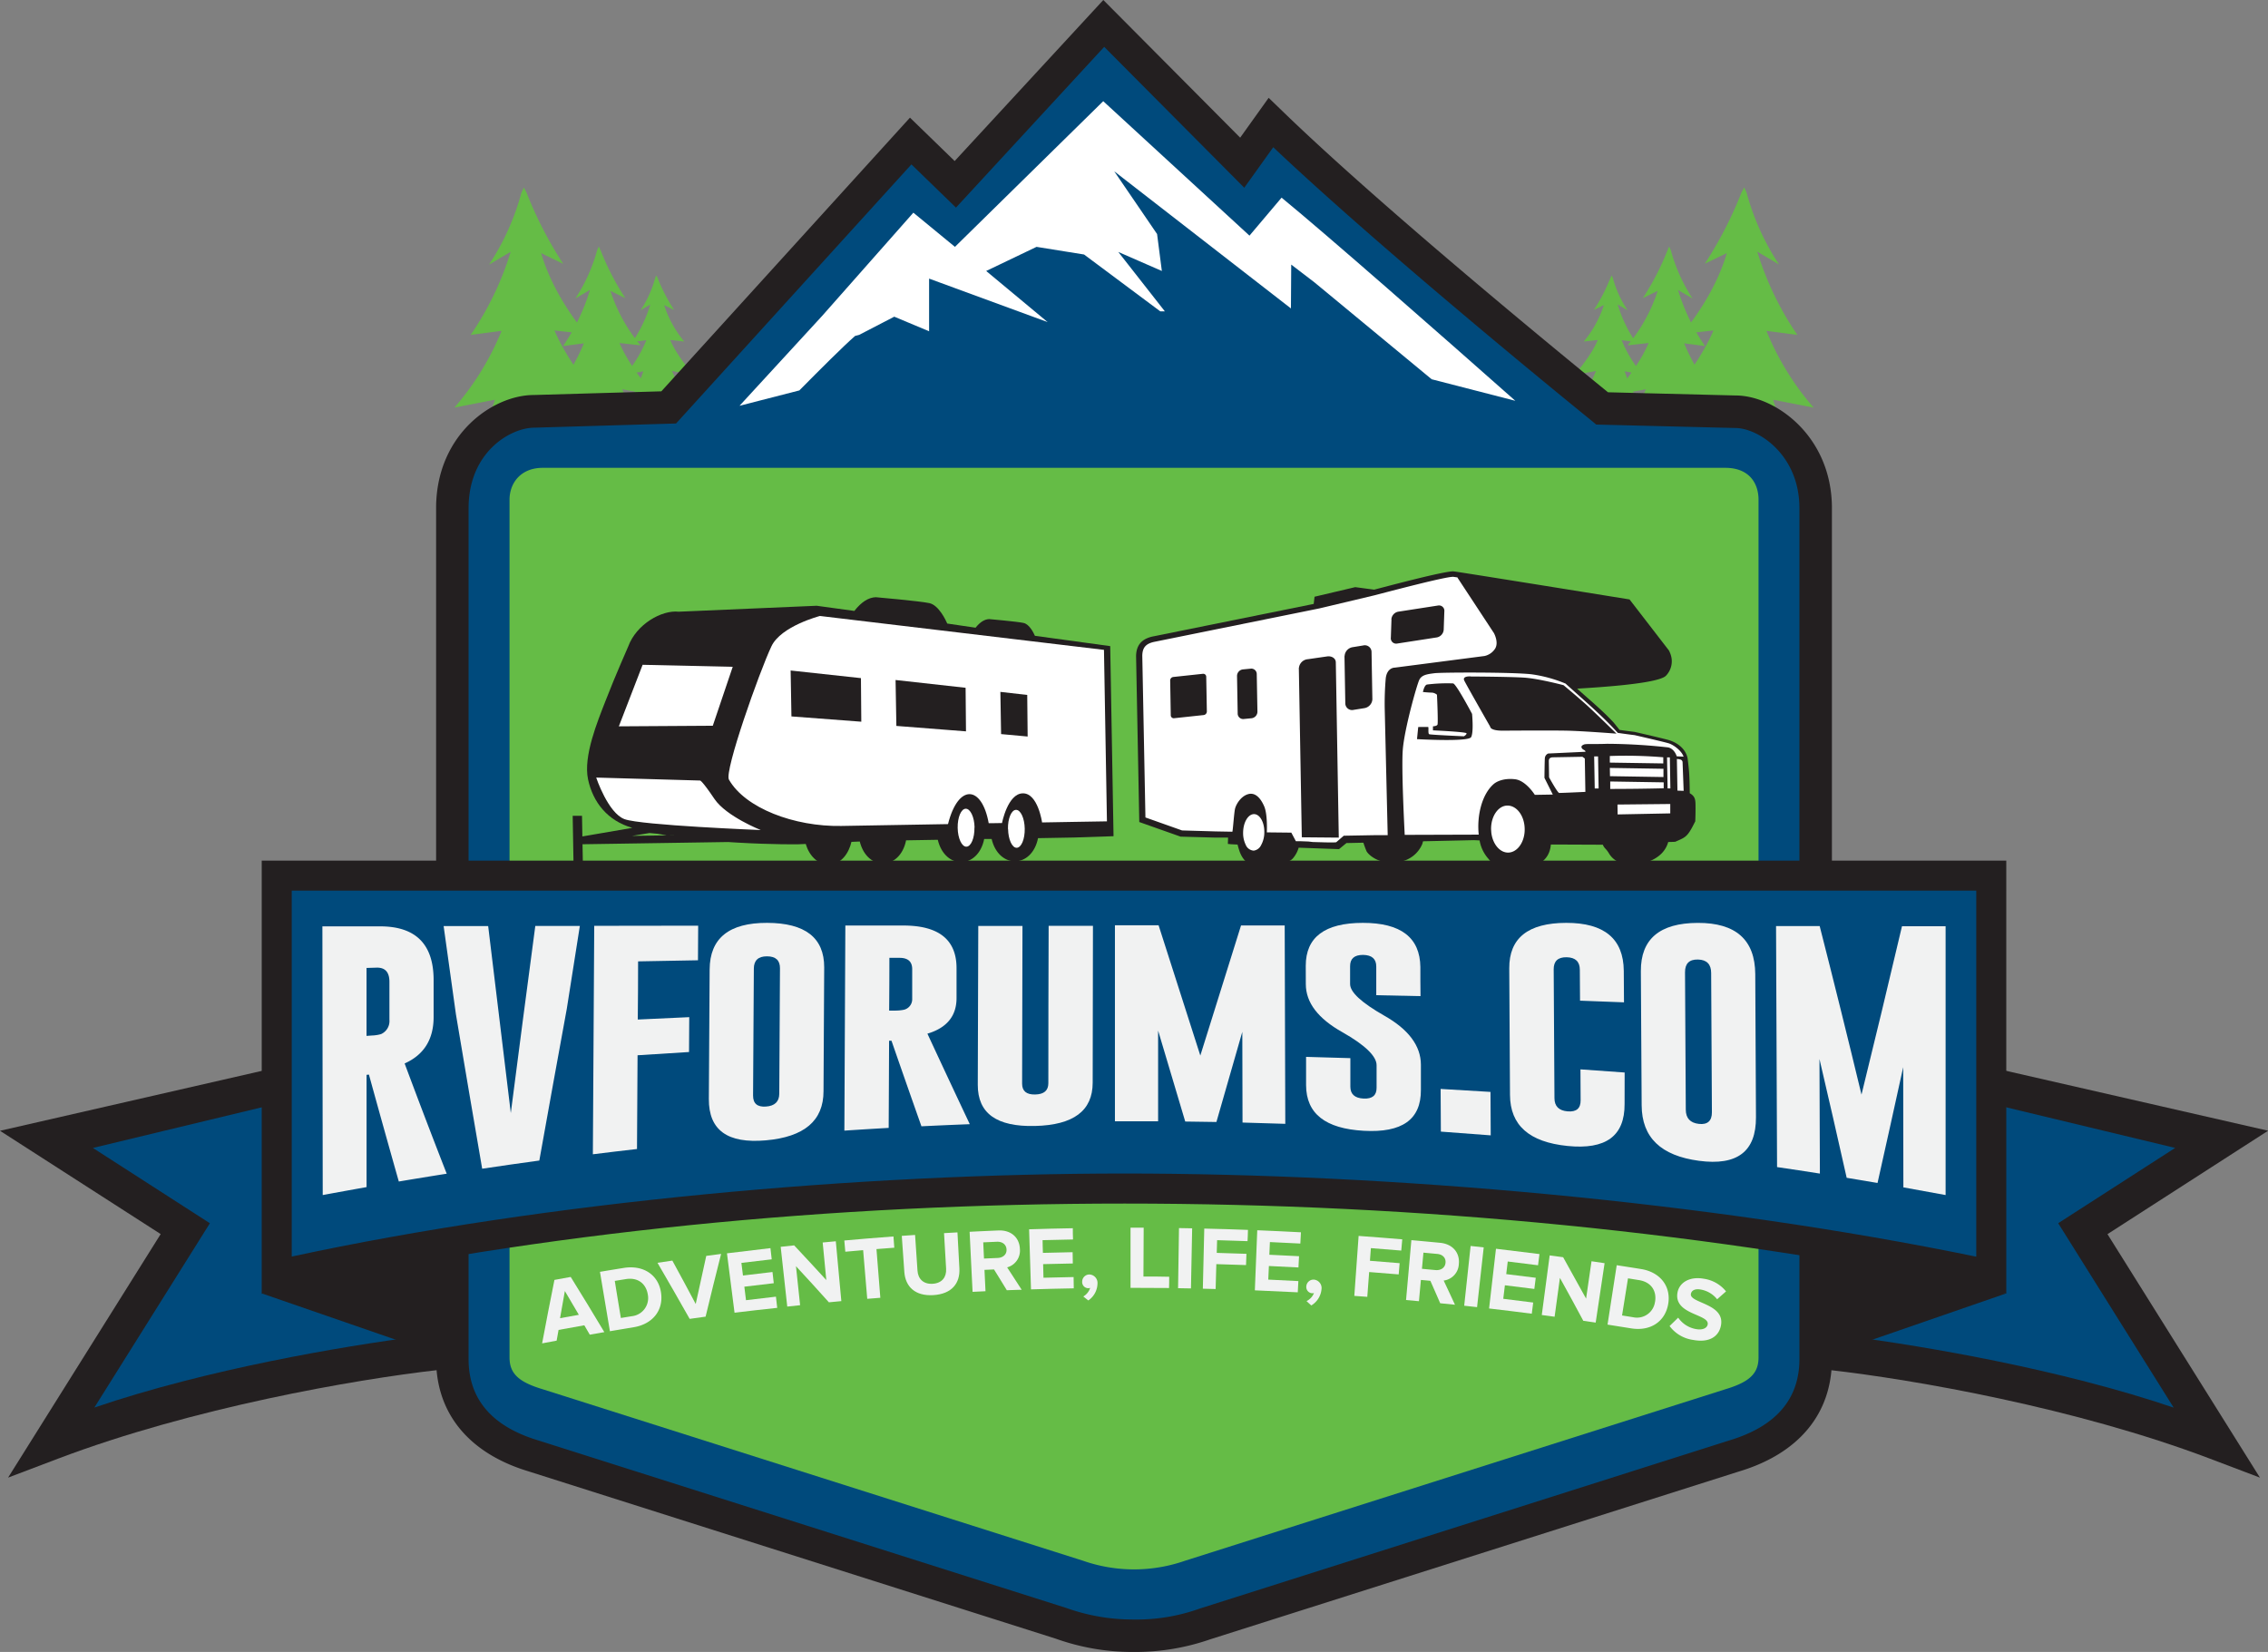 <?xml version="1.0" encoding="UTF-8"?>
<svg xmlns="http://www.w3.org/2000/svg" viewBox="0 0 763.64 556.22">
  <rect x="0" y="0" width="763.64" height="556.22" fill="#808080" stroke="none"/>
  <defs>
    <style>.cls-1{fill:#65bc46;}.cls-2{fill:#004a7c;}.cls-3{fill:#231f20;}.cls-4{fill:#fff;}.cls-5{fill:#f1f2f2;}</style>
  </defs>
  <g id="Layer_2" data-name="Layer 2">
    <g id="Layer_1-2" data-name="Layer 1">
      <path class="cls-1" d="M591.79,85.09a103,103,0,0,0,13.38,27.67l-10.41-1.36a92.57,92.57,0,0,0,15.89,25.84L597,134.59q5,15.93,16.61,32.81L564,152c10.11-11.59,7.09-7.85,11.58-17.62l-16.06,2.89q12.66-14.91,17.41-26l-10.5,1.15q11-13.71,15-27.2L574,88.8a132.64,132.64,0,0,0,12.32-23.89l.95-1.84.83,1.86A83.36,83.36,0,0,0,599,89.05l-7.28-4.3Z"></path>
      <path class="cls-1" d="M565.07,97.86a68.83,68.83,0,0,0,9,18.66l-7-.92A62.84,62.84,0,0,0,577.78,133l-9.19-1.79a83.74,83.74,0,0,0,11.2,22.13l-34.6-7.84c6.82-7.82,5.93-7.84,9-14.43l-10.84,2q8.55-10.05,11.74-17.57l-7.08.78a55.11,55.11,0,0,0,10.14-18.35l-5,2.45a89.43,89.43,0,0,0,8.3-16.11L562,83l.57,1.25a56,56,0,0,0,7.33,16.27L565,97.63Z"></path>
      <path class="cls-1" d="M544.72,102.68a46.31,46.31,0,0,0,6,12.49l-4.7-.62a41.86,41.86,0,0,0,7.17,11.67l-6.15-1.2a55.72,55.72,0,0,0,7.5,14.81l-23.16-5.25c4.56-5.23,4-5.24,6-9.65l-7.25,1.3q5.72-6.74,7.86-11.76l-4.74.52a36.73,36.73,0,0,0,6.78-12.28l-3.36,1.64a59.68,59.68,0,0,0,5.56-10.78l.43-.83.38.83A37,37,0,0,0,548,104.46l-3.29-1.94Z"></path>
      <path class="cls-1" d="M171.85,85.09a102.35,102.35,0,0,1-13.38,27.67l10.42-1.36A93,93,0,0,1,153,137.24l13.62-2.65q-5,15.93-16.61,32.81L199.62,152c-10.1-11.59-7.09-7.85-11.58-17.62l16.07,2.89q-12.68-14.91-17.41-26l10.49,1.15q-11-13.71-15-27.2l7.45,3.62a132.64,132.64,0,0,1-12.32-23.89l-.94-1.84-.84,1.86a83.09,83.09,0,0,1-10.88,24.12l7.28-4.3Z"></path>
      <path class="cls-1" d="M198.58,97.86a69.14,69.14,0,0,1-9,18.66l7-.92A62.61,62.61,0,0,1,185.86,133l9.19-1.79a83.44,83.44,0,0,1-11.2,22.13l34.6-7.84c-6.82-7.82-5.93-7.84-8.95-14.43l10.83,2q-8.54-10.05-11.74-17.57l7.08.78a55.11,55.11,0,0,1-10.14-18.35l5,2.45a89.51,89.51,0,0,1-8.31-16.11L201.61,83l-.56,1.25a56.26,56.26,0,0,1-7.34,16.27l4.91-2.9Z"></path>
      <path class="cls-1" d="M218.92,102.68a46.29,46.29,0,0,1-6,12.49l4.7-.62a41.67,41.67,0,0,1-7.18,11.67l6.15-1.2a56,56,0,0,1-7.49,14.81l23.16-5.25c-4.57-5.23-4-5.24-6-9.65l7.26,1.3q-5.73-6.74-7.86-11.76l4.73.52a36.91,36.91,0,0,1-6.78-12.28l3.36,1.64a60.33,60.33,0,0,1-5.56-10.78l-.43-.83-.37.83a37.55,37.55,0,0,1-4.91,10.89l3.28-1.94Z"></path>
      <path class="cls-2" d="M611.34,171.51V457.63c0,21.54-17,29.5-27.44,32.61L405.83,546.76a74.25,74.25,0,0,1-48.49-.16L179.39,490.13c-10.42-3.18-27.08-11.21-27.08-32.5V171.11c0-21.53,16.07-32.61,27.44-32.61l45.41-1.3,81.48-89.7,15,14.58,50-54.19,46.61,46.89,9.67-13.51c38.28,37,111.51,96.23,111.51,96.23l44.83,1.12c10.69,0,27.08,11.2,27.08,32.49v.4Z"></path>
      <path class="cls-3" d="M382.42,556.22h-1.3a76.55,76.55,0,0,1-25.61-4.46L177.73,495.34c-19.89-6.08-30.89-19.48-30.89-37.71V170.39C147.22,146,166.09,133,179.75,133l42.93-1.24,83.71-92.15,15.05,14.61L371.49,0l46.08,46.35,9.59-13.41,4.56,4.4C466.44,71,531,123.61,541.42,132.08l43,1.08c13,0,32,13.24,32.39,37.23h0V457.63c0,18.35-11.13,31.79-31.34,37.84l-178,56.5A76.44,76.44,0,0,1,382.42,556.22Zm-.91-10.93A62.84,62.84,0,0,0,404,541.6L582.25,485c15.71-4.71,23.62-13.92,23.62-27.41V171.11c0-18-13.85-27-21.61-27l-46.82-1.16L536,141.74c-.7-.57-68.29-55.25-107.29-92.17l-9.76,13.64L371.79,15.78,321.88,69.9l-15-14.55-79.25,87.24L179.91,144c-7.83,0-22.14,8-22.14,27.15V457.63c0,13.4,7.81,22.58,23.21,27.28L359,541.4a66.18,66.18,0,0,0,22.22,3.89Z"></path>
      <path class="cls-4" d="M442.6,95.09l-7.84-6-.1,14.76-59.5-46.18L389.59,78.8l1.61,12.44-14.67-6.41,15.68,20h-1.54L365,85.69l-16-2.57-16.95,8.12,20.69,17.21L312.83,93.81v17.73l-11.73-4.91-11.83,6.13-1.36.35c-4.13,3.64-11.5,11-18.77,18.35L249,136.63l27.85-30.3,30.68-34.72,14,11.51,49.93-49.05L420.7,79.34l10.81-12.79c15.08,12.35,53.4,46,78.7,68.4l-28.16-7.25Z"></path>
      <path class="cls-2" d="M146.25,420.25l.51,35.06C115,458.9,60,469.35,17.38,485.5l45-71.79L15.64,383.63l76.61-17.87Z"></path>
      <path class="cls-3" d="M2.72,497.52l51.38-82L0,380.74,95,359l57.31,59.33.61,42.34-5.44.62c-28.09,3.18-82.68,12.7-127.92,29.84Zm28.56-111,39.39,25.35-38.9,62.06C69.71,461,115.22,453.3,140.65,450l-.41-27.81L89.53,372.5Z"></path>
      <path class="cls-2" d="M617.39,420.25l-.51,35.06c31.73,3.59,86.77,14,129.38,30.19l-45-71.79L748,383.63l-76.6-17.87Z"></path>
      <path class="cls-3" d="M760.92,497.52l-16.8-6.37C698.88,474,644.3,464.49,616.2,461.31l-5.43-.62.61-42.33L668.68,359l95,21.72-54.09,34.82ZM623,450c25.43,3.33,70.93,11.07,108.88,23.95L693,411.86l39.38-25.35-58.25-14L623.4,422.15Z"></path>
      <path class="cls-1" d="M580.89,157.52c8.17,0,11.21,5.3,11.21,10.73v288.8c0,5.44-3.06,8.29-11.21,10.73L399,525.51a52.08,52.08,0,0,1-34.33,0l-181.9-57.73c-8.15-2.44-11.21-5.29-11.21-10.73V168.25c0-5.43,3.6-10.73,11.21-10.73Z"></path>
      <path class="cls-3" d="M147.31,422v33.95l-59-20.4C107.52,428.45,138.48,420.55,147.31,422Z"></path>
      <path class="cls-3" d="M616.33,422v33.95l59-20.4C657,429.39,626,421.5,616.33,422Z"></path>
      <path class="cls-2" d="M93.18,294.83H670.47V429.36c-185.4-39.08-400.38-39.08-577.29,0Z"></path>
      <path class="cls-3" d="M88.12,435.65V289.77h587.4V435.59l-6.1-1.28c-183.82-38.75-399.76-38.75-575.15,0Zm290.53-40.52c89.15,0,196.19,9.34,286.76,28V299.88H98.23V423.09C184.65,404.46,289.62,395.13,378.65,395.13Z"></path>
      <path class="cls-3" d="M561.69,283.51c-.68,2.43-2.49,5.13-7,6.73-6.35,2.29-11.07.25-12.9-2.82-1-1.72-1.7-1.83-2.1-3l-16.51-.07-1,0c-.27,2.75-1.29,5.2-5,7.09-4.91,2.47-11.64,3.33-16-2.25a12.5,12.5,0,0,1-3-6.22l-1.92-.09-17.1.38c-.1.2-.2.77-.31,1a10,10,0,0,1-7.46,5.89c-6.9,1.37-10.67-2.4-11.27-3.53a30,30,0,0,1-1.06-2.88l-5.71.12-2.5,2.05-13.59-.49a9.55,9.55,0,0,1-1.92,3.57c-1.06,1.24-3.47,1.84-6,2.1-.52.07-.46.05-.46.05a45.22,45.22,0,0,1-7,0c-2.17-.19-3.81-2.25-4.64-4.85-.23-.73-.41-1.37-.55-1.92l-2.16-.11-1.11-.11.08-2.13-4.34,0-11.65-.32-13.91-4.92-1.08-55.84c.05-3.53,1.69-5.72,5.44-6.6l54.37-11,.28-2.42,13.7-3.23,6.37.85c4.2-1.09,24-6.39,26.72-6.15.17,0,.81.1,1.82.25,9.66,1.47,57.45,9.19,57.45,9.19L561.92,219a8,8,0,0,1,.45,1,7,7,0,0,1-1.47,7.55c-2.84,2.79-24.68,4-29.87,4.32,4.1,3.72,8.52,7.32,12.28,11.4l2,2.49c1.68.25,3.38.46,5.06.67.49.11,10.38,2.37,11.82,2.85,2.82.94,5.31,2.9,6,5.88,0,0,.14.72.45,3.91.22,2.22.29,6,.3,8,1.7,1,1.91,2,1.94,3.84s0,3.75-.08,5.63c0,0-.63,1.26-1.13,2.18-1.74,3.16-2.58,3.39-5.6,4.69l.24,0-.91.05Z"></path>
      <path class="cls-4" d="M490.81,194.61,503,213.15s1.74,3.13.4,5.26a5.66,5.66,0,0,1-3.57,2.47L469.6,224.8s-2.5-.08-3,3.45a96.07,96.07,0,0,0-.36,10.5l1,42.46H462.6l-10.15.18-2.55,2.2-.86.06c-1.24,0-2.49,0-3.73-.05l-3.29-.09-1.46-.17-2.88-.11h-1.36l-1.53-2.88-8.24-.09s.29-6-.87-8.71-2.95-4.84-5.41-4.16-4.12,3.46-4.45,5-.73,7.65-.89,7.65l-5.62-.1L398,279.61l-12.33-4.37-1.06-54.45c.05-2.61,1.05-4,3.9-4.65l55.74-11.29,18.67-4.44c3.88-1,24.16-6.39,26.43-6.19l1.37.19Zm-74.3,33,.22,12.65a1.84,1.84,0,0,0,2.06,1.83l2.59-.25a2.24,2.24,0,0,0,2-2.22l-.23-12.66a1.83,1.83,0,0,0-2.05-1.82l-2.59.25A2.23,2.23,0,0,0,416.51,227.57Zm52-19-.21,6.08a1.8,1.8,0,0,0,2.1,2l13.44-2.08a2.84,2.84,0,0,0,2.26-2.65l.21-6.08a1.8,1.8,0,0,0-2.1-2l-13.44,2.08A2.83,2.83,0,0,0,468.48,208.55ZM394,229.13l.2,11.7a1,1,0,0,0,1.09,1l10-1.07a1.22,1.22,0,0,0,1.06-1.19l-.21-11.7a1,1,0,0,0-1.09-1l-10,1.07A1.19,1.19,0,0,0,394,229.13Zm43.32-4.3,1,57.09,12.45.11-1-59c0-1.36-1.38-2.26-3-2l-6.43.93A3.26,3.26,0,0,0,437.36,224.83Zm15.37-3.92.28,16a2.27,2.27,0,0,0,2.82,2.1l3.56-.57a3.2,3.2,0,0,0,2.73-3l-.28-16a2.27,2.27,0,0,0-2.82-2.11l-3.55.58A3.2,3.2,0,0,0,452.73,220.91Zm89.34,33.64a152.26,152.26,0,0,1,18,.43l0,2.07-18-.28Zm18.06,4.3,0,2.78-18-.29-.05-2.78Zm.08,4.57,0,2q-8.57.21-18,.22l0-2.51Zm1.13-8.41.94,0,.18,10.45-.94,0Zm-24.54-.32,1.31,0,.19,10.79-1.31,0Zm-3.15.7.19,11.24s-8.29.39-8.83.35-3.39-5.24-3.39-5.24l-.09-5.45c0-.55.13-1.28,1.4-1.3l9.92-.18Zm11,15.5,17.77-.18,0,3.16-17.72.35Zm20-15.32a4.81,4.81,0,0,1,1.32.21,1,1,0,0,1,.6.94l.36,9.56-2.09-.08ZM479.1,233s2,.21,2.95.2a3,3,0,0,1,1.78.72s.45,9.55.17,10.08-1.52.55-1.52.55l0,1.36s11.23.51,11.3,1-.89,1-.89,1-11.21-.48-11.68-.7-.1-2.36-.34-2.42-3.35,0-3.35,0l-.41,4.08s17.3,1,18.22-.67.32-7.83.32-7.83-5.3-10.05-6.37-10.26a54.83,54.83,0,0,0-8.83.38C479.54,230.73,479.1,233,479.1,233Zm16.12-5.25s-3-.23-2.19,1.42,8.74,15.54,8.74,15.54-.11,1.34,4.35,1.31,16.12-.1,21.37,0,16.78,1,16.78,1-7.41-7.29-10.45-10-7.38-6.32-7.38-6.32-8.33-2.2-13.12-2.53S495.22,227.78,495.22,227.78Zm31.84,2.36c6,5.46,12.2,10.64,17.65,16.65,0,0,1.95.31,5.7.77,3.59.83,10.48,2.43,11.53,2.78,1.82.6,4.39,2.7,4.92,4.46l-2.31-.12s-.7-2.55-2.91-3a193.91,193.91,0,0,0-20.47-1.21c-4.42.17-7.09-.06-7.82.23s-1.11.67-.71,1.28,1.14.56,1.21,1.17l-12.57.59a1.88,1.88,0,0,0-1.13,1.67c-.08,1.28-.13,6.53-.13,6.53l2.81,5.62-6.05.1s-3-4.84-6.69-5.26-6.13.71-7.2,1.65c-4,3.53-5.66,10.72-5,17l-24.92.08c-.16-3.17-1.12-22.11-.66-28.53.51-7,4.75-22,5.57-23.67s2.68-1.92,5.14-2.23,26.24-.37,32.6.36A46,46,0,0,1,527.06,230.14Zm-108.5,50.3c0-3.4,1.62-6.22,3.59-6.29s3.56,2.62,3.55,6a8.93,8.93,0,0,1-1.12,4.51,3.21,3.21,0,0,1-2.46,1.78,3.13,3.13,0,0,1-2.7-2A8.9,8.9,0,0,1,418.56,280.44Zm83.49-1.17c-.07-4.37,2.4-8,5.52-8s5.72,3.44,5.79,7.81a10.31,10.31,0,0,1-.13,1.95c-.56,3.44-2.74,6-5.38,6.07-2.85.05-5.26-2.86-5.72-6.7Z"></path>
      <path class="cls-3" d="M212.81,281.45l11.65-.18,2.68,0-6.12-.57-2.33-.22Zm115.67-70.1q2.22-2.81,4.57-2.9s9.58.84,11.6,1.3,3.44,3.48,3.81,4.33l25.35,3.47,1.12,64-13.24.44-12.18.22c-2.08,10.25-13.2,10.44-15.63.27l-2.5,0c-2.08,10.25-13.19,10.45-15.63.28l-10.67.18c-2.06,10.17-13.08,10.48-15.6.4l-2.8.12c-.85,3.65-3.3,7.55-7.61,7.62-3.72.07-6.63-3-7.78-6.92l-2.71.12s-8.68.1-20-.56l-3.45-.21-49,.75.22,12.05-3.15.05-.38-21.67,3.14,0,.12,6.94,16.82-2.89c-8.28-2.36-13.25-8.54-14.91-16.35s3.24-19.58,5.83-26.26c3.6-9.3,7.46-17.82,7.7-18.47,2.75-7.49,11.3-12.34,17-11.7l46.45-2,12.69,1.74q3.5-4.48,7.2-4.62s14.93,1.3,18.08,2,5.5,5.73,6,6.87Zm-104,69.92-3.44-.61,6.12.57Z"></path>
      <path class="cls-4" d="M256.16,279.48s-40.33-1.59-45.89-3.67-9.53-14-9.53-14l35,1s.65,0,4.84,6.23C244.59,274.92,256.16,279.48,256.16,279.48Zm63-2-35.91.62c-15.82.28-32.36-6-37.82-15.61-1.6-2.81,10.23-36.24,14.32-44.89,3.22-6.8,16.33-10.2,16.33-10.2l95.63,11.41,1,57.74-11,.18-10.84.19s-1.39-9.89-6.49-9.8-7,10-7,10l-3.68.06-.8,0C330.61,264.42,322.66,263.75,319.2,277.46Zm-52.95-51.72.27,15.46L290,243l-.12-14.67Zm35.33,3.2.27,15.46,23.44,1.83-.13-14.67Zm35.29,4,.24,14.21,8.94.82-.14-14Zm-90.12-8.44L240,244.36l-31.63.2,8-20.72Zm92.67,54.6c-.06-3.53,1.15-6.41,2.71-6.44s2.88,2.81,2.94,6.34-1.15,6.41-2.71,6.43S339.48,282.63,339.42,279.11Zm-11.28-.48c.06,3.53-1.15,6.41-2.71,6.44s-2.88-2.81-2.94-6.34,1.15-6.41,2.71-6.44S328.08,275.1,328.14,278.63Z"></path>
      <path class="cls-5" d="M108.55,311.91l19.52,0Q146,311.95,146,330l0,12.41c0,7.59-3.28,12.76-9.76,15.66q7.11,19.07,14.17,37.12-8.07,1.28-16.13,2.63-5-17.64-10.06-36l-.8.08q0,18.9,0,37.8-7.38,1.31-14.76,2.68Zm14.86,14,0,22.88,1.78-.13a12.47,12.47,0,0,0,3.12-.48,4.81,4.81,0,0,0,2.81-4.82l0-12.77c0-3.27-1.45-4.87-4.36-4.78Z"></path>
      <path class="cls-5" d="M181.59,390.76q-9.63,1.31-19.24,2.75-4.41-25.58-8.84-52-2.07-14.73-4.14-29.7l15,0q3.83,31.92,7.62,62.95,4.11-31.92,8.25-63l15,0q-2.2,13.86-4.4,27.92Q186.23,364.83,181.59,390.76Z"></path>
      <path class="cls-5" d="M200.08,311.73l35-.05q0,5.83-.07,11.65l-20.16.37q0,9.8-.11,19.58,8.67-.42,17.33-.8,0,5.86-.07,11.74-8.67.51-17.33,1.09-.09,15.78-.19,31.57-7.44.84-14.86,1.77Q199.86,350.19,200.08,311.73Z"></path>
      <path class="cls-5" d="M277.28,367.4c0,10-6.53,15.42-19.42,16.56s-19.25-3.41-19.19-13.94l.27-43.6q.09-15.74,19.35-15.69t19.22,15Q277.39,346.57,277.28,367.4ZM262.62,326c0-2.65-1.43-4-4.35-4h-.09c-2.89,0-4.35,1.4-4.36,4.11l-.26,42.78c0,2.68,1.44,3.9,4.36,3.69s4.44-1.64,4.46-4.29Z"></path>
      <path class="cls-5" d="M284.63,311.63h19.53q18,0,17.91,14.5l0,9.91c0,6.07-3.29,10.06-9.81,12q7.13,15.36,14.27,30.48-8.14.31-16.28.71-5.06-14.31-10.08-28.8l-.81,0q-.06,14.67-.14,29.34-7.45.42-14.92.92Zm14.83,10.87q0,8.88-.08,17.77l1.79,0a15.57,15.57,0,0,0,3.13-.27,3.64,3.64,0,0,0,2.84-3.68c0-3.33,0-6.67,0-10q0-3.86-4.36-3.81Z"></path>
      <path class="cls-5" d="M367.91,364.53c0,9.5-6.48,14.27-19.4,14.59s-19.32-4.22-19.29-13.88l.17-53.48h14.88l-.12,53.12q0,3.74,4.38,3.64c3-.06,4.44-1.32,4.45-3.8q0-26.49.1-53H368Q367.93,338.14,367.91,364.53Z"></path>
      <path class="cls-5" d="M404.15,355.41q6.87-21.84,13.71-43.81h14.7q.1,33.4.2,66.8c-4.79-.17-9.6-.31-14.4-.43q0-15.27-.07-30.55-4.35,15.22-8.72,30.36l-10.5-.15L389.94,347l0,30.54q-7.27,0-14.54,0l0-66h14.7Z"></path>
      <path class="cls-5" d="M439.65,325.18q0-14.43,19.21-14.45t19.38,14.88c0,3.27,0,6.53.05,9.79q-7.46-.16-14.9-.31c0-3.23,0-6.45,0-9.67q0-3.82-4.4-3.9h-.09q-4.33,0-4.32,3.8l0,6c0,2.77,3.84,6.27,11.5,10.65,8.19,4.62,12.31,10.18,12.34,16.47l0,8.54c.06,10-6.35,14.48-19.24,13.76s-19.39-5.75-19.42-15.38l0-9.51q7.46.2,14.91.43c0,3.2,0,6.41,0,9.61,0,2.53,1.5,3.86,4.45,4s4.39-1.07,4.38-3.63,0-5.07,0-7.61c0-3-3.85-6.77-11.51-11.1-8.19-4.6-12.3-9.95-12.32-16.18C439.67,329.29,439.66,327.24,439.65,325.18Z"></path>
      <path class="cls-5" d="M485.06,366.65q8.4.47,16.79,1l.08,14.63q-8.39-.67-16.79-1.26Q485.1,373.84,485.06,366.65Z"></path>
      <path class="cls-5" d="M547,371.73c.06,10.8-6.33,15.42-19.21,14.12s-19.31-6.94-19.37-17.18q-.12-21.3-.25-42.61-.09-15.29,19.16-15.33t19.4,16.14c0,3.54.05,7.08.07,10.62L532,336.93c0-3.46-.05-6.93-.07-10.4q0-4.11-4.4-4.22h-.09q-4.33-.06-4.31,4.05.13,21.7.26,43.4,0,4.06,4.41,4.44c3,.25,4.42-1,4.4-3.74l-.06-10.4q7.44.51,14.88,1.06Z"></path>
      <path class="cls-5" d="M591.24,376.15c.06,11.6-6.33,16.41-19.17,14.7s-19.26-7.84-19.32-18.68L552.48,327q-.09-16.2,19.16-16.26T591,328Q591.14,352.1,591.24,376.15Zm-15.09-48.54c0-2.93-1.48-4.45-4.4-4.53h-.09c-2.89-.06-4.32,1.37-4.31,4.29q.14,23.11.26,46.24c0,2.88,1.48,4.48,4.4,4.81s4.4-1,4.39-3.9Q576.28,351.06,576.15,327.61Z"></path>
      <path class="cls-5" d="M626.77,368.56q6.79-27.58,13.63-56.68l14.69,0v90.5q-7.11-1.34-14.22-2.59l-.06-40.48q-4.34,19.83-8.64,39-5.19-.88-10.39-1.74-4.56-20.35-9.16-40,.07,19.29.14,38.58-7.2-1.14-14.42-2.19-.17-40.57-.34-81.15l14.69,0Q619.75,339.45,626.77,368.56Z"></path>
      <path class="cls-5" d="M198.58,449.39c-.61-1.06-1.22-2.11-1.84-3.16q-4.34.76-8.67,1.56c-.22,1.21-.43,2.41-.65,3.61l-4.89.92q2-10.68,4.15-21.37l5.48-1q5.75,9.27,11.32,18.58Zm-8.39-14.69c-.55,3.05-1.09,6.09-1.62,9.14l6.33-1.14Q192.56,438.69,190.19,434.7Z"></path>
      <path class="cls-5" d="M205.36,448.23q-1.68-10-3.35-20c2.7-.45,5.41-.9,8.12-1.33,6.47-1,11.55,2.3,12.44,8.33s-2.91,10.64-9.24,11.66C210.67,447.34,208,447.78,205.36,448.23Zm12.77-12.3c-.54-3.54-3.18-5.93-7.4-5.25l-3.73.6q1,6.24,2.05,12.49l3.68-.6A6.14,6.14,0,0,0,218.13,435.93Z"></path>
      <path class="cls-5" d="M232.21,444.07q-5.34-9.46-10.83-18.88l5-.74q4,7.29,7.87,14.61,1.74-8.1,3.55-16.2l5-.66q-2.68,10.56-5.22,21.12Q234.91,443.68,232.21,444.07Z"></path>
      <path class="cls-5" d="M247.32,442,244.77,422q7.32-.92,14.64-1.75c.14,1.25.29,2.51.43,3.77q-5.11.57-10.21,1.2c.18,1.42.35,2.83.53,4.25,3.31-.41,6.63-.8,9.94-1.18.15,1.26.29,2.52.43,3.77q-5,.57-9.91,1.17c.18,1.52.37,3,.56,4.55q5-.62,10.08-1.19c.14,1.26.28,2.52.43,3.77Q254.49,441.12,247.32,442Z"></path>
      <path class="cls-5" d="M279.09,438.49q-5.47-6.11-11.08-12.15.69,6.57,1.39,13.13l-4.33.46q-1.11-10.05-2.21-20.12l4.53-.49q5.48,5.82,10.83,11.69L277,418.35l4.42-.41,1.86,20.15Z"></path>
      <path class="cls-5" d="M292,437.32l-1.38-16.39-6,.53c-.11-1.26-.23-2.52-.34-3.78q8.26-.75,16.55-1.36c.1,1.26.19,2.52.28,3.79l-6,.46q.65,8.21,1.3,16.4Z"></path>
      <path class="cls-5" d="M304.49,428.26q-.44-6.08-.86-12.14l4.48-.31.81,12c.19,2.81,2,4.64,5.13,4.44s4.67-2.23,4.51-5.05q-.36-6-.7-12l4.52-.25q.31,6.06.65,12.12c.27,5-2.55,8.61-8.74,9S304.85,433.22,304.49,428.26Z"></path>
      <path class="cls-5" d="M339,434.43q-2.14-3.51-4.31-7l-3.21.14c.11,2.4.23,4.79.34,7.19l-4.35.21q-.51-10.11-1-20.22c3.24-.17,6.48-.31,9.72-.45,4.34-.17,7.09,2.5,7.21,6.26a5.85,5.85,0,0,1-4.29,6.17q2.46,3.77,4.89,7.54C342.33,434.3,340.66,434.36,339,434.43Zm-.1-13.72c-.07-1.7-1.44-2.68-3.21-2.61l-4.63.2c.08,1.82.17,3.64.25,5.46l4.6-.2C337.68,423.49,339,422.4,338.9,420.71Z"></path>
      <path class="cls-5" d="M347.14,434.14q-.31-10.11-.64-20.23,7.37-.24,14.72-.36c0,1.26,0,2.52.07,3.79q-5.13.09-10.25.23c0,1.43.07,2.85.11,4.28,3.33-.09,6.67-.17,10-.23,0,1.27.05,2.53.07,3.8-3.32.05-6.64.13-10,.22l.12,4.58q5.07-.14,10.14-.23l.06,3.8Q354.37,433.91,347.14,434.14Z"></path>
      <path class="cls-5" d="M366.44,437.87l-1.69-1.34a5.16,5.16,0,0,0,2.31-2.89,2.19,2.19,0,0,1-.58.1,2.06,2.06,0,0,1-2.11-2.15,2.44,2.44,0,0,1,2.36-2.47,2.85,2.85,0,0,1,2.8,3.07A7.1,7.1,0,0,1,366.44,437.87Z"></path>
      <path class="cls-5" d="M380.65,433.62q0-10.12,0-20.25l4.43,0q0,8.22-.08,16.44c2.89,0,5.78,0,8.67.08,0,1.26,0,2.53-.05,3.79Q387.14,433.63,380.65,433.62Z"></path>
      <path class="cls-5" d="M396.66,433.74q.15-10.11.31-20.24l4.43.08q-.19,10.13-.4,20.24Z"></path>
      <path class="cls-5" d="M405,433.91l.48-20.24q7.35.16,14.71.44c0,1.27-.09,2.53-.14,3.79q-5.11-.18-10.25-.33l-.12,4.28q5,.13,10,.32c-.05,1.27-.09,2.53-.14,3.79q-5-.18-10-.32c-.08,2.79-.15,5.59-.23,8.38Z"></path>
      <path class="cls-5" d="M422.51,434.46l.81-20.23q7.37.3,14.71.69c-.06,1.26-.13,2.53-.2,3.79-3.42-.18-6.83-.35-10.25-.5-.06,1.42-.12,2.85-.19,4.27q5,.22,10,.49l-.2,3.79c-3.32-.18-6.63-.34-9.95-.49l-.21,4.58c3.38.15,6.76.31,10.13.5-.07,1.26-.13,2.52-.2,3.78Q429.74,434.76,422.51,434.46Z"></path>
      <path class="cls-5" d="M441.51,439.55l-1.6-1.46a5.14,5.14,0,0,0,2.51-2.71,2.14,2.14,0,0,1-.58.06,2.08,2.08,0,0,1-2-2.3,2.43,2.43,0,0,1,2.53-2.29,2.84,2.84,0,0,1,2.58,3.26A7.09,7.09,0,0,1,441.51,439.55Z"></path>
      <path class="cls-5" d="M456,436.33q.72-10.09,1.45-20.19,7.35.53,14.69,1.15l-.33,3.78c-3.41-.29-6.82-.57-10.23-.82-.11,1.42-.21,2.84-.32,4.26,3.32.26,6.65.52,10,.81-.1,1.26-.21,2.52-.32,3.78-3.31-.29-6.63-.55-9.94-.8l-.63,8.35Z"></path>
      <path class="cls-5" d="M484.92,438.81q-1.64-3.78-3.31-7.55c-1.06-.11-2.13-.21-3.19-.3l-.66,7.16-4.34-.4q.9-10.08,1.79-20.16c3.23.29,6.47.59,9.7.9,4.32.42,6.68,3.45,6.28,7.19a5.84,5.84,0,0,1-5.1,5.52c1.28,2.71,2.55,5.43,3.8,8.14Zm1.79-13.61c.17-1.69-1-2.85-2.82-3l-4.62-.43c-.16,1.81-.33,3.62-.5,5.44l4.59.43C485.12,427.78,486.55,426.89,486.71,425.2Z"></path>
      <path class="cls-5" d="M493,439.64l2.16-20.12,4.41.48q-1.11,10-2.24,20.12Z"></path>
      <path class="cls-5" d="M501.38,440.57q1.15-10.05,2.32-20.11,7.32.85,14.64,1.79l-.48,3.77c-3.4-.44-6.8-.87-10.2-1.27l-.51,4.25c3.31.39,6.63.8,9.94,1.23l-.48,3.76-9.91-1.23c-.18,1.52-.36,3-.55,4.55,3.37.41,6.72.82,10.08,1.26l-.48,3.76Q508.56,441.4,501.38,440.57Z"></path>
      <path class="cls-5" d="M533.1,444.72q-3.87-7.25-7.87-14.45-.9,6.54-1.79,13.08l-4.32-.58q1.33-10,2.66-20.07l4.53.61q3.91,7,7.73,13.94l1.83-12.58,4.4.65q-1.51,10-3,20Z"></path>
      <path class="cls-5" d="M541.26,446l3.09-20c2.71.42,5.42.84,8.13,1.28,6.46,1,10.25,5.81,9.2,11.82s-6.11,9.19-12.44,8.17Zm16-7.67c.6-3.52-1.16-6.63-5.38-7.31l-3.73-.6q-1,6.25-2,12.5l3.68.59A6.13,6.13,0,0,0,557.25,438.28Z"></path>
      <path class="cls-5" d="M562.15,446.48l2.9-2.82a9.19,9.19,0,0,0,6,3.85c2.37.43,3.72-.42,3.93-1.56.66-3.54-11.47-3.23-10.17-10.72.58-3.31,4-5.55,8.86-4.67a11.71,11.71,0,0,1,7.49,4.26l-3,2.65a9,9,0,0,0-5.55-3.28c-1.87-.34-3.06.28-3.28,1.47-.56,3.15,11.55,3.2,10.12,10.64-.69,3.64-3.84,5.87-9.28,4.87A11.89,11.89,0,0,1,562.15,446.48Z"></path>
    </g>
  </g>
</svg>
